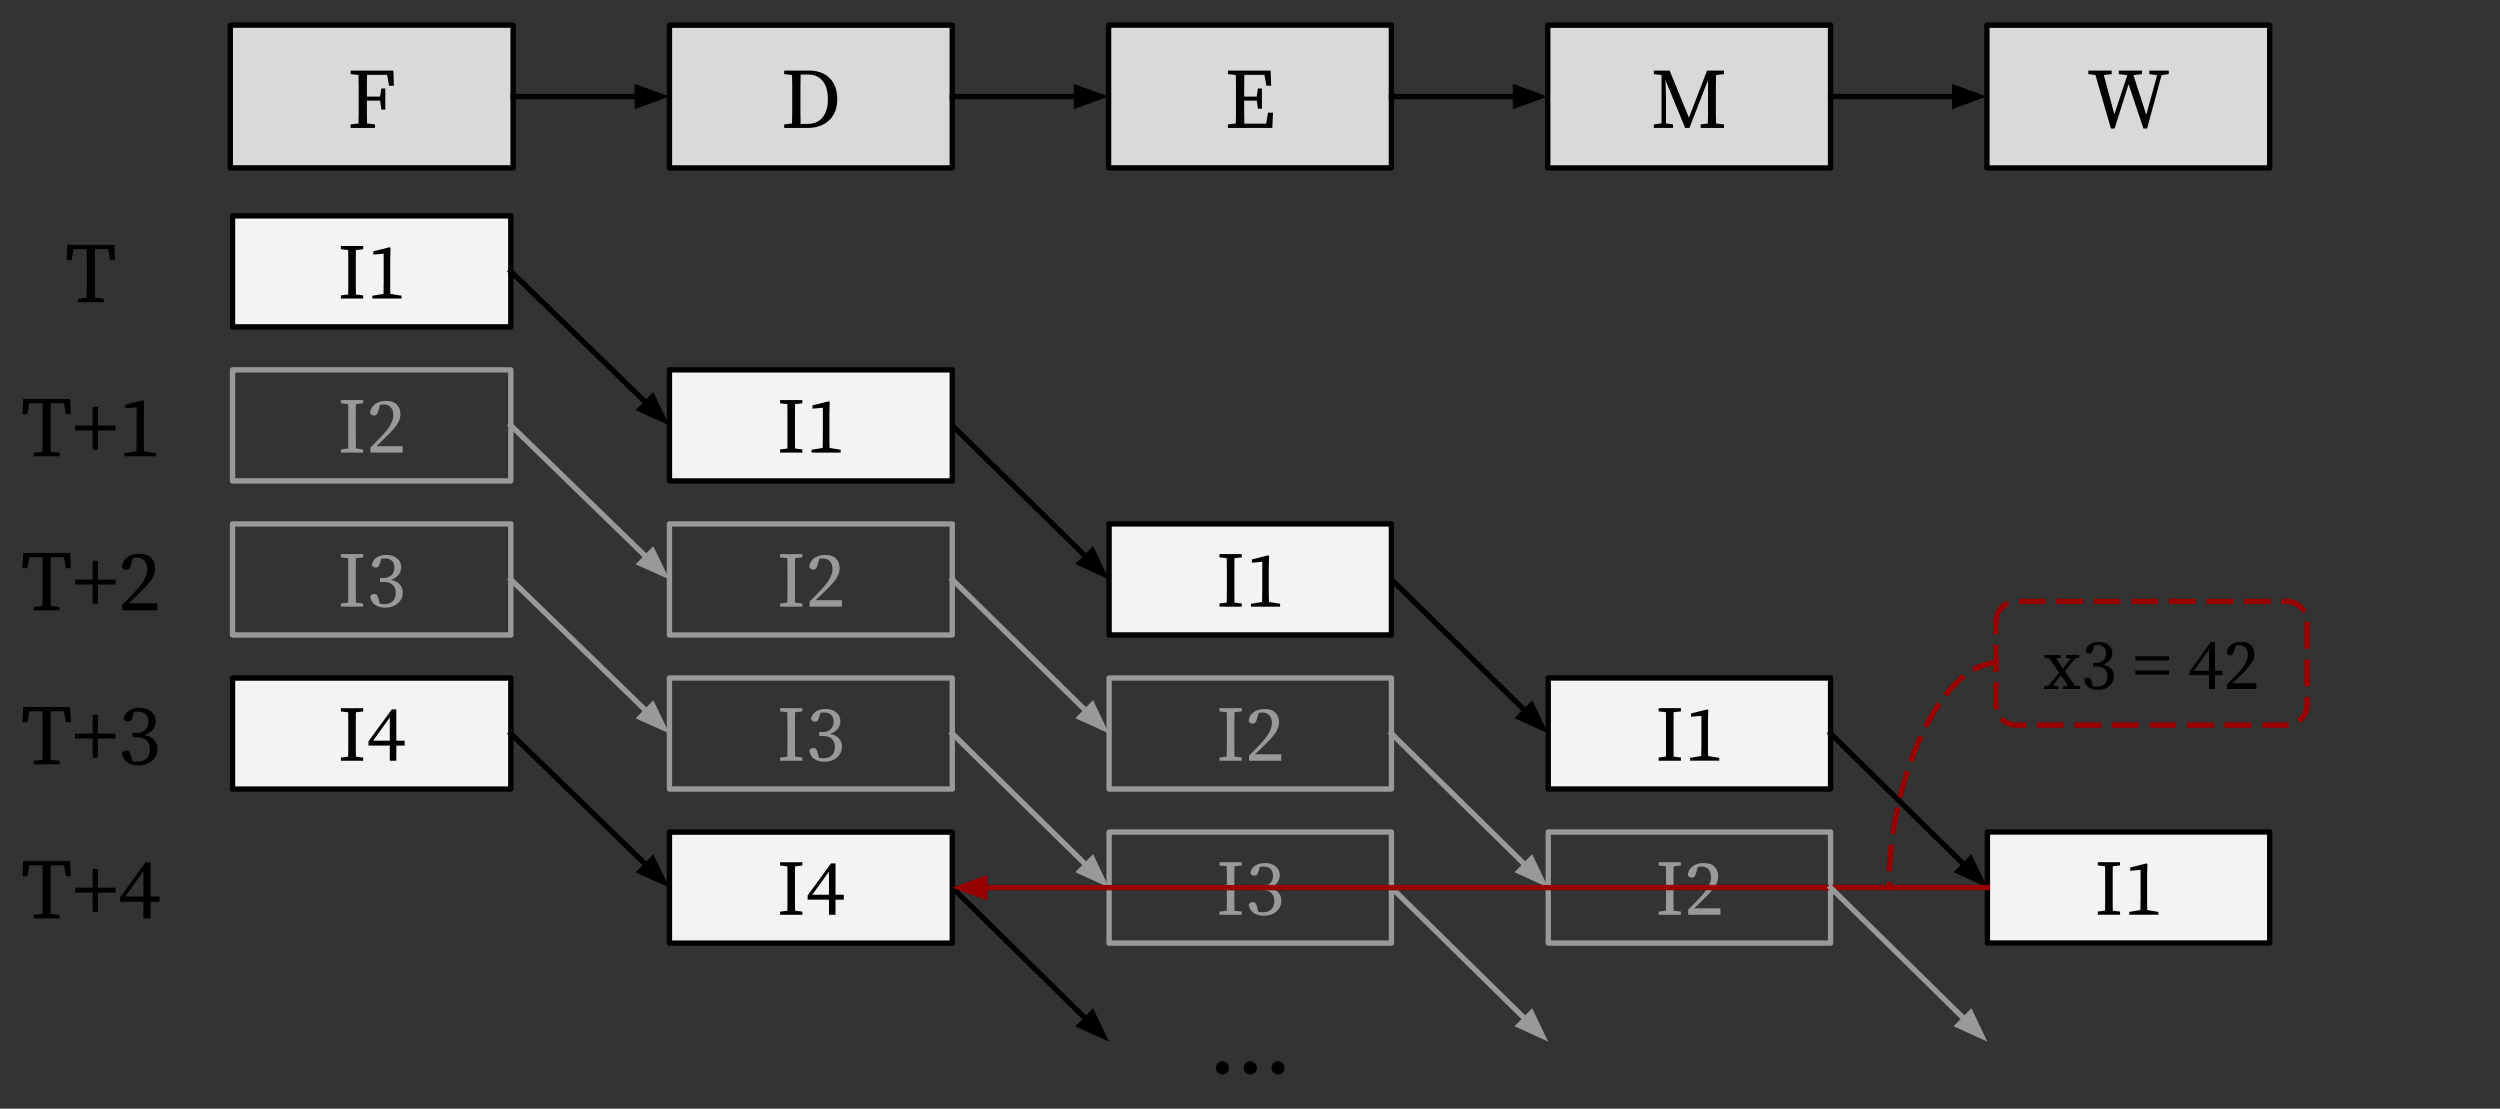 <?xml version="1.0" encoding="UTF-8" standalone="no"?>
<svg
   xmlns:dc="http://purl.org/dc/elements/1.1/"
   xmlns:cc="http://creativecommons.org/ns#"
   xmlns:rdf="http://www.w3.org/1999/02/22-rdf-syntax-ns#"
   xmlns:svg="http://www.w3.org/2000/svg"
   xmlns="http://www.w3.org/2000/svg"
   style="fill:none;stroke:none;stroke-linecap:square;stroke-miterlimit:10"
   height="206.921"
   width="466.606"
   id="svg621"
   stroke-miterlimit="10"
   viewBox="0 0 466.606 206.921"
   version="1.1">
  <rect x="0" y="0" width="466.606" height="206.921" fill="#333333" stroke="none"/>
  <defs
     id="defs625" />
  <clipPath
     id="g2fd53e73fb8_0_45.0">
    <path
       style="clip-rule:nonzero"
       id="path2"
       d="M 0,0 H 960 V 540 H 0 Z" />
  </clipPath>
  <g
     transform="translate(-490.928,-18.277)"
     id="g619"
     clip-path="url(#g2fd53e73fb8_0_45.0)">
    <path
       style="fill:#000000;fill-opacity:0;fill-rule:evenodd"
       id="path7"
       d="m 491.428,18.777 h 465.606 V 224.698 h -465.606 z" />
    <path
       style="fill:#d9d9d9;fill-rule:evenodd"
       id="path159"
       d="m 533.909,22.97 h 52.787 V 49.616 H 533.909 Z" />
    <path
       style="fill-rule:evenodd;stroke:#000000;stroke-width:1;stroke-linecap:butt;stroke-linejoin:round"
       id="path161"
       d="m 533.909,22.97 h 52.787 V 49.616 H 533.909 Z" />
    <path
       style="fill:#000000;fill-rule:nonzero"
       id="path163"
       d="m 556.374,32.106 v -0.656 h 7.969 l 0.109,2.828 h -0.906 l -0.359,-2.031 h -3.75 q -0.016,1.031 -0.031,2.062 0,1.016 0,2 h 2.469 l 0.234,-1.516 h 0.734 v 3.938 h -0.734 l -0.234,-1.672 h -2.469 q 0,1.188 0,2.234 0.016,1.031 0.031,2.031 l 1.484,0.172 v 0.656 h -4.547 v -0.656 l 1.469,-0.172 q 0.031,-1.016 0.031,-2.047 0,-1.047 0,-2.078 v -0.797 q 0,-1.031 0,-2.062 0,-1.031 -0.031,-2.062 z" />
    <path
       style="fill:#d9d9d9;fill-rule:evenodd"
       id="path165"
       d="m 615.874,22.972 h 52.787 v 26.646 H 615.874 Z" />
    <path
       style="fill-rule:evenodd;stroke:#000000;stroke-width:1;stroke-linecap:butt;stroke-linejoin:round"
       id="path167"
       d="m 615.874,22.972 h 52.787 v 26.646 H 615.874 Z" />
    <path
       style="fill:#000000;fill-rule:nonzero"
       id="path169"
       d="m 640.322,36.998 q 0,1.172 0,2.266 0.016,1.078 0.031,2.141 h 1.266 q 1.844,0 2.828,-1.203 1,-1.219 1,-3.391 0,-2.25 -0.984,-3.438 -0.969,-1.188 -2.703,-1.188 h -1.406 q -0.016,1.031 -0.031,2.094 0,1.062 0,2.125 z m -3.031,-4.891 v -0.656 h 4.719 q 1.531,0 2.703,0.625 1.172,0.609 1.828,1.797 0.656,1.188 0.656,2.938 0,1.734 -0.719,2.922 -0.719,1.188 -1.969,1.812 -1.234,0.609 -2.797,0.609 h -4.422 V 41.498 l 1.469,-0.172 q 0.031,-1.031 0.031,-2.094 0,-1.062 0,-2.234 v -0.594 q 0,-1.031 0,-2.062 0,-1.031 -0.031,-2.062 z" />
    <path
       style="fill:#000000;fill-opacity:0;fill-rule:evenodd"
       id="path171"
       d="m 481.473,58.562 h 52.819 v 20.724 h -52.819 z" />
    <path
       style="fill:#000000;fill-rule:nonzero"
       id="path173"
       d="m 503.363,66.825 0.141,-2.844 h 8.766 l 0.125,2.844 h -0.922 l -0.359,-2.047 h -2.453 q -0.016,1.031 -0.031,2.078 0,1.031 0,2.078 v 0.797 q 0,1.016 0,2.047 0.016,1.031 0.031,2.078 l 1.641,0.172 v 0.656 h -4.828 v -0.656 l 1.625,-0.172 q 0.031,-1.031 0.031,-2.062 0,-1.031 0,-2.062 v -0.797 q 0,-1.031 0,-2.062 0,-1.047 -0.031,-2.094 h -2.453 l -0.344,2.047 z" />
    <path
       style="fill:#f3f3f3;fill-rule:evenodd"
       id="path175"
       d="m 534.329,58.558 h 51.937 V 79.282 H 534.329 Z" />
    <path
       style="fill-rule:evenodd;stroke:#000000;stroke-width:1;stroke-linecap:butt;stroke-linejoin:round"
       id="path177"
       d="m 534.329,58.558 h 51.937 V 79.282 H 534.329 Z" />
    <path
       style="fill:#000000;fill-rule:nonzero"
       id="path179"
       d="m 554.555,64.797 v -0.609 h 4.156 v 0.609 l -1.359,0.156 q -0.016,0.922 -0.016,1.875 0,0.953 0,1.906 v 0.719 q 0,0.938 0,1.891 0,0.938 0.016,1.891 l 1.359,0.172 v 0.594 H 554.555 v -0.594 l 1.359,-0.172 q 0.016,-0.922 0.016,-1.875 0,-0.953 0,-1.906 v -0.719 q 0,-0.953 0,-1.891 0,-0.953 -0.016,-1.891 z m 6.047,0.391 3.016,-0.766 0.203,0.141 -0.062,2.094 v 4.25 q 0,0.547 0,1.109 0.016,0.547 0.031,1.109 l 2.078,0.344 v 0.531 H 560.43 v -0.531 l 2.078,-0.344 q 0.016,-0.562 0.016,-1.109 0.016,-0.562 0.016,-1.109 v -5.281 l -1.938,0.172 z" />
    <path
       style="fill:#000000;fill-opacity:0;fill-rule:evenodd"
       id="path181"
       d="m 668.661,97.675 29.26,28.756" />
    <path
       style="fill-rule:evenodd;stroke:#000000;stroke-width:1;stroke-linecap:butt;stroke-linejoin:round"
       id="path183"
       d="m 668.661,97.675 24.98,24.55" />
    <path
       style="fill:#000000;fill-rule:evenodd;stroke:#000000;stroke-width:1;stroke-linecap:butt"
       id="path185"
       d="m 692.484,123.403 4.394,2.003 -2.079,-4.359 z" />
    <path
       style="fill:#000000;fill-opacity:0;fill-rule:evenodd"
       id="path187"
       d="m 586.266,68.92 29.606,28.756" />
    <path
       style="fill-rule:evenodd;stroke:#000000;stroke-width:1;stroke-linecap:butt;stroke-linejoin:round"
       id="path189"
       d="m 586.266,68.92 25.302,24.576" />
    <path
       style="fill:#000000;fill-rule:evenodd;stroke:#000000;stroke-width:1;stroke-linecap:butt"
       id="path191"
       d="m 610.417,94.68 4.406,1.977 -2.105,-4.347 z" />
    <path
       style="fill:#000000;fill-opacity:0;fill-rule:evenodd"
       id="path193"
       d="m 750.625,126.425 29.26,28.756" />
    <path
       style="fill-rule:evenodd;stroke:#000000;stroke-width:1;stroke-linecap:butt;stroke-linejoin:round"
       id="path195"
       d="m 750.625,126.425 24.98,24.55" />
    <path
       style="fill:#000000;fill-rule:evenodd;stroke:#000000;stroke-width:1;stroke-linecap:butt"
       id="path197"
       d="m 774.447,152.154 4.394,2.003 -2.079,-4.359 z" />
    <path
       style="fill:#000000;fill-opacity:0;fill-rule:evenodd"
       id="path199"
       d="m 697.869,188.734 h 52.819 v 38.268 H 697.869 Z" />
    <path
       style="fill:#000000;fill-rule:nonzero"
       id="path201"
       d="m 719.075,218.827 q -0.516,0 -0.875,-0.359 -0.344,-0.359 -0.344,-0.859 0,-0.531 0.344,-0.891 0.359,-0.359 0.875,-0.359 0.531,0 0.875,0.359 0.359,0.359 0.359,0.891 0,0.5 -0.359,0.859 -0.344,0.359 -0.875,0.359 z m 5.203,0 q -0.516,0 -0.875,-0.359 -0.344,-0.359 -0.344,-0.859 0,-0.531 0.344,-0.891 0.359,-0.359 0.875,-0.359 0.531,0 0.875,0.359 0.359,0.359 0.359,0.891 0,0.5 -0.359,0.859 -0.344,0.359 -0.875,0.359 z m 5.188,0 q -0.516,0 -0.875,-0.359 -0.344,-0.359 -0.344,-0.859 0,-0.531 0.344,-0.891 0.359,-0.359 0.875,-0.359 0.531,0 0.875,0.359 0.359,0.359 0.359,0.891 0,0.5 -0.359,0.859 -0.344,0.359 -0.875,0.359 z" />
    <path
       style="fill:#000000;fill-opacity:0;fill-rule:evenodd"
       id="path203"
       d="m 481.473,87.312 h 52.819 v 20.724 h -52.819 z" />
    <path
       style="fill:#000000;fill-rule:nonzero"
       id="path205"
       d="m 495.115,95.575 0.141,-2.844 h 8.766 l 0.125,2.844 h -0.922 L 502.865,93.528 h -2.453 q -0.016,1.031 -0.031,2.078 0,1.031 0,2.078 v 0.797 q 0,1.016 0,2.047 0.016,1.031 0.031,2.078 l 1.641,0.172 v 0.656 h -4.828 v -0.656 l 1.625,-0.172 q 0.031,-1.031 0.031,-2.062 0,-1.031 0,-2.062 V 97.685 q 0,-1.031 0,-2.062 0,-1.047 -0.031,-2.094 h -2.453 l -0.344,2.047 z m 13.117,6.625 v -3.578 h -3.297 v -0.922 h 3.297 v -3.5 h 0.969 v 3.5 h 3.297 v 0.922 h -3.297 v 3.578 z m 6.09,-8.375 3.297,-0.859 0.219,0.172 -0.062,2.281 v 4.641 q 0,0.594 0,1.203 0.016,0.609 0.031,1.219 l 2.281,0.375 v 0.578 h -5.938 v -0.578 l 2.25,-0.375 q 0.016,-0.609 0.016,-1.219 0.016,-0.609 0.016,-1.203 v -5.766 l -2.109,0.188 z" />
    <path
       style="fill:#f3f3f3;fill-rule:evenodd"
       id="path207"
       d="m 615.874,87.312 h 52.787 V 108.037 H 615.874 Z" />
    <path
       style="fill-rule:evenodd;stroke:#000000;stroke-width:1;stroke-linecap:butt;stroke-linejoin:round"
       id="path209"
       d="m 615.874,87.312 h 52.787 V 108.037 H 615.874 Z" />
    <path
       style="fill:#000000;fill-rule:nonzero"
       id="path211"
       d="M 636.525,93.552 V 92.942 h 4.156 v 0.609 l -1.359,0.156 q -0.016,0.922 -0.016,1.875 0,0.953 0,1.906 v 0.719 q 0,0.938 0,1.891 0,0.938 0.016,1.891 l 1.359,0.172 v 0.594 h -4.156 v -0.594 l 1.359,-0.172 q 0.016,-0.922 0.016,-1.875 0,-0.953 0,-1.906 v -0.719 q 0,-0.953 0,-1.891 0,-0.953 -0.016,-1.891 z m 6.047,0.391 3.016,-0.766 0.203,0.141 -0.062,2.094 v 4.25 q 0,0.547 0,1.109 0.016,0.547 0.031,1.109 l 2.078,0.344 v 0.531 h -5.438 v -0.531 l 2.078,-0.344 q 0.016,-0.562 0.016,-1.109 0.016,-0.562 0.016,-1.109 V 94.38 l -1.938,0.172 z" />
    <path
       style="fill:#d9d9d9;fill-rule:evenodd"
       id="path213"
       d="m 697.837,22.97 h 52.787 V 49.616 H 697.837 Z" />
    <path
       style="fill-rule:evenodd;stroke:#000000;stroke-width:1;stroke-linecap:butt;stroke-linejoin:round"
       id="path215"
       d="m 697.837,22.97 h 52.787 V 49.616 H 697.837 Z" />
    <path
       style="fill:#000000;fill-rule:nonzero"
       id="path217"
       d="m 720.11,32.106 v -0.656 h 7.969 l 0.109,2.828 h -0.906 l -0.359,-2.031 h -3.75 q -0.016,1.031 -0.031,2.062 0,1.016 0,2 h 2.344 l 0.219,-1.516 h 0.75 v 3.781 h -0.75 l -0.203,-1.516 h -2.359 q 0,1.203 0,2.25 0.016,1.047 0.031,2.047 h 4.078 l 0.344,-2.047 h 0.922 l -0.125,2.844 h -8.281 v -0.656 l 1.469,-0.172 q 0.031,-1.016 0.031,-2.047 0,-1.047 0,-2.078 v -0.797 q 0,-1.031 0,-2.062 0,-1.031 -0.031,-2.062 z" />
    <path
       style="fill:#d9d9d9;fill-rule:evenodd"
       id="path219"
       d="m 779.801,22.972 h 52.787 v 26.646 h -52.787 z" />
    <path
       style="fill-rule:evenodd;stroke:#000000;stroke-width:1;stroke-linecap:butt;stroke-linejoin:round"
       id="path221"
       d="m 779.801,22.972 h 52.787 v 26.646 h -52.787 z" />
    <path
       style="fill:#000000;fill-rule:nonzero"
       id="path223"
       d="M 799.604,42.155 V 41.498 l 1.438,-0.203 V 32.28 l -1.438,-0.172 v -0.656 h 2.953 l 3.594,8.797 3.391,-8.797 h 3.156 v 0.656 l -1.484,0.172 q -0.016,1.016 -0.031,2.062 0,1.031 0,2.062 v 0.797 q 0,1.016 0,2.047 0.016,1.031 0.031,2.078 l 1.484,0.172 v 0.656 h -4.359 V 41.498 l 1.344,-0.172 q 0.031,-1.016 0.031,-2.047 0,-1.047 0,-2.062 v -3.984 l -3.469,8.922 h -0.797 l -3.672,-8.922 0.094,3.016 v 5.047 l 1.312,0.203 v 0.656 z" />
    <path
       style="fill:#d9d9d9;fill-rule:evenodd"
       id="path225"
       d="m 861.765,22.972 h 52.787 v 26.646 h -52.787 z" />
    <path
       style="fill-rule:evenodd;stroke:#000000;stroke-width:1;stroke-linecap:butt;stroke-linejoin:round"
       id="path227"
       d="m 861.765,22.972 h 52.787 v 26.646 h -52.787 z" />
    <path
       style="fill:#000000;fill-rule:nonzero"
       id="path229"
       d="m 892.072,32.108 v -0.656 h 3.641 v 0.656 l -1.344,0.188 -2.703,9.969 h -0.688 l -2.766,-8.281 -2.609,8.281 h -0.688 l -2.891,-10 -1.328,-0.156 v -0.656 h 4.359 v 0.656 l -1.469,0.172 1.969,7.344 2.422,-7.328 -1.594,-0.188 v -0.656 h 4.344 v 0.656 l -1.609,0.188 2.391,7.406 2.031,-7.391 z" />
    <path
       style="fill:#f3f3f3;fill-rule:evenodd"
       id="path231"
       d="m 697.932,116.063 h 52.693 v 20.724 H 697.932 Z" />
    <path
       style="fill-rule:evenodd;stroke:#000000;stroke-width:1;stroke-linecap:butt;stroke-linejoin:round"
       id="path233"
       d="m 697.932,116.063 h 52.693 v 20.724 H 697.932 Z" />
    <path
       style="fill:#000000;fill-rule:nonzero"
       id="path235"
       d="m 718.536,122.302 v -0.609 h 4.156 v 0.609 l -1.359,0.156 q -0.016,0.922 -0.016,1.875 0,0.953 0,1.906 v 0.719 q 0,0.938 0,1.891 0,0.938 0.016,1.891 l 1.359,0.172 v 0.594 h -4.156 v -0.594 l 1.359,-0.172 q 0.016,-0.922 0.016,-1.875 0,-0.953 0,-1.906 v -0.719 q 0,-0.953 0,-1.891 0,-0.953 -0.016,-1.891 z m 6.047,0.391 3.016,-0.766 0.203,0.141 -0.062,2.094 v 4.25 q 0,0.547 0,1.109 0.016,0.547 0.031,1.109 l 2.078,0.344 v 0.531 h -5.438 v -0.531 l 2.078,-0.344 q 0.016,-0.562 0.016,-1.109 0.016,-0.562 0.016,-1.109 v -5.281 l -1.938,0.172 z" />
    <path
       style="fill:#000000;fill-opacity:0;fill-rule:evenodd"
       id="path237"
       d="m 481.473,116.063 h 52.819 v 20.724 h -52.819 z" />
    <path
       style="fill:#000000;fill-rule:nonzero"
       id="path239"
       d="m 495.115,124.326 0.141,-2.844 h 8.766 l 0.125,2.844 h -0.922 l -0.359,-2.047 h -2.453 q -0.016,1.031 -0.031,2.078 0,1.031 0,2.078 v 0.797 q 0,1.016 0,2.047 0.016,1.031 0.031,2.078 l 1.641,0.172 v 0.656 h -4.828 v -0.656 l 1.625,-0.172 q 0.031,-1.031 0.031,-2.062 0,-1.031 0,-2.062 v -0.797 q 0,-1.031 0,-2.062 0,-1.047 -0.031,-2.094 h -2.453 l -0.344,2.047 z m 13.117,6.625 v -3.578 h -3.297 v -0.922 h 3.297 v -3.5 h 0.969 v 3.5 h 3.297 v 0.922 h -3.297 v 3.578 z m 5.512,1.234 v -1.047 q 0.641,-0.609 1.234,-1.219 0.609,-0.625 1.125,-1.172 1.203,-1.266 1.75,-2.281 0.562,-1.031 0.562,-1.969 0,-0.984 -0.516,-1.562 -0.516,-0.578 -1.406,-0.578 -0.156,0 -0.359,0.016 -0.188,0.016 -0.422,0.062 l -0.297,1.109 q -0.156,0.594 -0.375,0.844 -0.219,0.25 -0.562,0.25 -0.516,0 -0.812,-0.516 0.094,-0.844 0.562,-1.391 0.469,-0.562 1.172,-0.828 0.703,-0.266 1.5,-0.266 1.547,0 2.25,0.766 0.719,0.75 0.719,1.953 0,0.703 -0.281,1.375 -0.281,0.656 -0.969,1.484 -0.688,0.828 -1.922,2.016 -0.328,0.312 -0.781,0.75 -0.453,0.422 -0.953,0.891 h 5.359 v 1.312 z" />
    <path
       style="fill:#000000;fill-opacity:0;fill-rule:evenodd"
       id="path241"
       d="m 586.697,36.293 h 29.165" />
    <path
       style="fill-rule:evenodd;stroke:#000000;stroke-width:1;stroke-linecap:butt;stroke-linejoin:round"
       id="path243"
       d="M 586.697,36.293 H 609.862" />
    <path
       style="fill:#000000;fill-rule:evenodd;stroke:#000000;stroke-width:1;stroke-linecap:butt"
       id="path245"
       d="m 609.862,37.945 4.538,-1.652 -4.538,-1.652 z" />
    <path
       style="fill:#000000;fill-opacity:0;fill-rule:evenodd"
       id="path247"
       d="m 668.661,36.295 h 29.165" />
    <path
       style="fill-rule:evenodd;stroke:#000000;stroke-width:1;stroke-linecap:butt;stroke-linejoin:round"
       id="path249"
       d="m 668.661,36.295 h 23.165" />
    <path
       style="fill:#000000;fill-rule:evenodd;stroke:#000000;stroke-width:1;stroke-linecap:butt"
       id="path251"
       d="m 691.826,37.946 4.538,-1.652 -4.538,-1.652 z" />
    <path
       style="fill:#000000;fill-opacity:0;fill-rule:evenodd"
       id="path253"
       d="m 750.625,36.293 h 29.165" />
    <path
       style="fill-rule:evenodd;stroke:#000000;stroke-width:1;stroke-linecap:butt;stroke-linejoin:round"
       id="path255"
       d="M 750.625,36.293 H 773.79" />
    <path
       style="fill:#000000;fill-rule:evenodd;stroke:#000000;stroke-width:1;stroke-linecap:butt"
       id="path257"
       d="m 773.79,37.945 4.538,-1.652 -4.538,-1.652 z" />
    <path
       style="fill:#000000;fill-opacity:0;fill-rule:evenodd"
       id="path259"
       d="m 832.589,36.295 h 29.165" />
    <path
       style="fill-rule:evenodd;stroke:#000000;stroke-width:1;stroke-linecap:butt;stroke-linejoin:round"
       id="path261"
       d="m 832.589,36.295 h 23.165" />
    <path
       style="fill:#000000;fill-rule:evenodd;stroke:#000000;stroke-width:1;stroke-linecap:butt"
       id="path263"
       d="m 855.754,37.946 4.538,-1.652 -4.538,-1.652 z" />
    <path
       style="fill:#f3f3f3;fill-rule:evenodd"
       id="path265"
       d="m 779.896,144.814 h 52.693 V 165.538 H 779.896 Z" />
    <path
       style="fill-rule:evenodd;stroke:#000000;stroke-width:1;stroke-linecap:butt;stroke-linejoin:round"
       id="path267"
       d="m 779.896,144.814 h 52.693 V 165.538 H 779.896 Z" />
    <path
       style="fill:#000000;fill-rule:nonzero"
       id="path269"
       d="m 800.5,151.053 v -0.609 h 4.156 v 0.609 l -1.359,0.156 q -0.016,0.922 -0.016,1.875 0,0.953 0,1.906 v 0.719 q 0,0.938 0,1.891 0,0.938 0.016,1.891 l 1.359,0.172 v 0.594 h -4.156 v -0.594 l 1.359,-0.172 q 0.016,-0.922 0.016,-1.875 0,-0.953 0,-1.906 v -0.719 q 0,-0.953 0,-1.891 0,-0.953 -0.016,-1.891 z m 6.047,0.391 3.016,-0.766 0.203,0.141 -0.062,2.094 v 4.25 q 0,0.547 0,1.109 0.016,0.547 0.031,1.109 l 2.078,0.344 v 0.531 h -5.438 v -0.531 l 2.078,-0.344 q 0.016,-0.562 0.016,-1.109 0.016,-0.562 0.016,-1.109 v -5.281 l -1.938,0.172 z" />
    <path
       style="fill:#000000;fill-opacity:0;fill-rule:evenodd"
       id="path271"
       d="m 481.473,144.814 h 52.819 v 20.724 h -52.819 z" />
    <path
       style="fill:#000000;fill-rule:nonzero"
       id="path273"
       d="m 495.115,153.076 0.141,-2.844 h 8.766 l 0.125,2.844 h -0.922 l -0.359,-2.047 h -2.453 q -0.016,1.031 -0.031,2.078 0,1.031 0,2.078 v 0.797 q 0,1.016 0,2.047 0.016,1.031 0.031,2.078 l 1.641,0.172 v 0.656 h -4.828 v -0.656 l 1.625,-0.172 q 0.031,-1.031 0.031,-2.062 0,-1.031 0,-2.062 v -0.797 q 0,-1.031 0,-2.062 0,-1.047 -0.031,-2.094 h -2.453 l -0.344,2.047 z m 13.117,6.625 v -3.578 h -3.297 v -0.922 h 3.297 v -3.5 h 0.969 v 3.5 h 3.297 v 0.922 h -3.297 v 3.578 z m 7.449,-4.609 h 0.641 q 1.078,0 1.672,-0.547 0.609,-0.562 0.609,-1.594 0,-0.875 -0.5,-1.359 -0.5,-0.484 -1.453,-0.484 -0.156,0 -0.328,0.016 -0.172,0.016 -0.406,0.047 l -0.203,0.812 q -0.125,0.484 -0.328,0.734 -0.188,0.25 -0.594,0.25 -0.266,0 -0.469,-0.125 -0.203,-0.125 -0.312,-0.438 0.219,-1 1.016,-1.5 0.797,-0.516 1.906,-0.516 1.406,0 2.234,0.703 0.828,0.688 0.828,1.812 0,0.859 -0.547,1.547 -0.547,0.672 -1.547,1.031 1.234,0.234 1.828,0.922 0.594,0.688 0.594,1.688 0,0.859 -0.453,1.547 -0.438,0.688 -1.25,1.094 -0.797,0.406 -1.891,0.406 -1.156,0 -2,-0.531 -0.844,-0.531 -1.062,-1.734 0.266,-0.531 0.812,-0.531 0.422,0 0.594,0.281 0.188,0.266 0.359,0.875 l 0.203,0.828 q 0.266,0.062 0.484,0.078 0.234,0.016 0.406,0.016 1.188,0 1.781,-0.609 0.594,-0.625 0.594,-1.688 0,-1.047 -0.609,-1.641 -0.609,-0.594 -1.844,-0.594 h -0.766 z" />
    <path
       style="fill:#000000;fill-opacity:0;fill-rule:evenodd"
       id="path275"
       d="m 481.473,173.564 h 52.819 v 20.724 h -52.819 z" />
    <path
       style="fill:#000000;fill-rule:nonzero"
       id="path277"
       d="m 495.115,181.827 0.141,-2.844 h 8.766 l 0.125,2.844 h -0.922 l -0.359,-2.047 h -2.453 q -0.016,1.031 -0.031,2.078 0,1.031 0,2.078 v 0.797 q 0,1.016 0,2.047 0.016,1.031 0.031,2.078 l 1.641,0.172 v 0.656 h -4.828 v -0.656 l 1.625,-0.172 q 0.031,-1.031 0.031,-2.062 0,-1.031 0,-2.062 v -0.797 q 0,-1.031 0,-2.062 0,-1.047 -0.031,-2.094 h -2.453 l -0.344,2.047 z m 13.117,6.625 V 184.874 h -3.297 v -0.922 h 3.297 v -3.5 h 0.969 v 3.5 h 3.297 v 0.922 h -3.297 v 3.578 z m 12.48,-1.859 h -1.688 v 3.094 h -1.328 v -3.094 h -4.344 V 185.749 l 4.75,-6.547 h 0.922 v 6.391 h 1.688 z m -6.406,-1 h 3.391 V 180.874 Z" />
    <path
       style="fill:#f3f3f3;fill-rule:evenodd"
       id="path279"
       d="m 861.86,173.564 h 52.693 v 20.724 h -52.693 z" />
    <path
       style="fill-rule:evenodd;stroke:#000000;stroke-width:1;stroke-linecap:butt;stroke-linejoin:round"
       id="path281"
       d="m 861.86,173.564 h 52.693 v 20.724 h -52.693 z" />
    <path
       style="fill:#000000;fill-rule:nonzero"
       id="path283"
       d="m 882.464,179.803 v -0.609 h 4.156 v 0.609 l -1.359,0.156 q -0.016,0.922 -0.016,1.875 0,0.953 0,1.906 v 0.719 q 0,0.938 0,1.891 0,0.938 0.016,1.891 l 1.359,0.172 v 0.594 h -4.156 v -0.594 l 1.359,-0.172 q 0.016,-0.922 0.016,-1.875 0,-0.953 0,-1.906 v -0.719 q 0,-0.953 0,-1.891 0,-0.953 -0.016,-1.891 z m 6.047,0.391 3.016,-0.766 0.203,0.141 -0.062,2.094 v 4.25 q 0,0.547 0,1.109 0.016,0.547 0.031,1.109 l 2.078,0.344 v 0.531 h -5.438 v -0.531 l 2.078,-0.344 q 0.016,-0.562 0.016,-1.109 0.016,-0.562 0.016,-1.109 v -5.281 l -1.938,0.172 z" />
    <path
       style="fill:#000000;fill-opacity:0;fill-rule:evenodd"
       id="path285"
       d="m 832.589,155.176 29.26,28.756" />
    <path
       style="fill-rule:evenodd;stroke:#000000;stroke-width:1;stroke-linecap:butt;stroke-linejoin:round"
       id="path287"
       d="m 832.589,155.176 24.98,24.55" />
    <path
       style="fill:#000000;fill-rule:evenodd;stroke:#000000;stroke-width:1;stroke-linecap:butt"
       id="path289"
       d="m 856.412,180.904 4.394,2.003 -2.079,-4.359 z" />
    <path
       style="fill:#000000;fill-opacity:0;fill-rule:evenodd"
       id="path291"
       d="m 534.329,87.314 h 51.937 v 20.724 H 534.329 Z" />
    <path
       style="fill-rule:evenodd;stroke:#999999;stroke-width:1;stroke-linecap:butt;stroke-linejoin:round"
       id="path293"
       d="m 534.329,87.314 h 51.937 v 20.724 H 534.329 Z" />
    <path
       style="fill:#999999;fill-rule:nonzero"
       id="path295"
       d="m 554.555,93.553 v -0.609 h 4.156 v 0.609 l -1.359,0.156 q -0.016,0.922 -0.016,1.875 0,0.953 0,1.906 v 0.719 q 0,0.938 0,1.891 0,0.938 0.016,1.891 l 1.359,0.172 v 0.594 H 554.555 v -0.594 l 1.359,-0.172 q 0.016,-0.922 0.016,-1.875 0,-0.953 0,-1.906 v -0.719 q 0,-0.953 0,-1.891 0,-0.953 -0.016,-1.891 z m 5.516,9.203 v -0.953 q 0.578,-0.578 1.125,-1.141 0.547,-0.562 1.016,-1.062 1.109,-1.156 1.609,-2.094 0.516,-0.938 0.516,-1.781 0,-0.906 -0.484,-1.438 -0.469,-0.531 -1.266,-0.531 -0.156,0 -0.344,0.016 -0.172,0.016 -0.375,0.062 l -0.281,1 q -0.141,0.547 -0.344,0.781 -0.203,0.219 -0.5,0.219 -0.484,0 -0.75,-0.469 0.078,-0.766 0.5,-1.266 0.438,-0.516 1.078,-0.75 0.641,-0.25 1.375,-0.25 1.422,0 2.062,0.703 0.656,0.688 0.656,1.781 0,0.656 -0.266,1.266 -0.25,0.594 -0.891,1.359 -0.625,0.75 -1.75,1.828 -0.297,0.297 -0.719,0.703 -0.406,0.391 -0.859,0.812 h 4.906 v 1.203 z" />
    <path
       style="fill:#000000;fill-opacity:0;fill-rule:evenodd"
       id="path297"
       d="m 668.661,126.431 29.26,28.756" />
    <path
       style="fill-rule:evenodd;stroke:#999999;stroke-width:1;stroke-linecap:butt;stroke-linejoin:round"
       id="path299"
       d="m 668.661,126.431 24.98,24.55" />
    <path
       style="fill:#999999;fill-rule:evenodd;stroke:#999999;stroke-width:1;stroke-linecap:butt"
       id="path301"
       d="m 692.484,152.159 4.394,2.003 -2.079,-4.359 z" />
    <path
       style="fill:#000000;fill-opacity:0;fill-rule:evenodd"
       id="path303"
       d="m 586.266,97.676 29.606,28.756" />
    <path
       style="fill-rule:evenodd;stroke:#999999;stroke-width:1;stroke-linecap:butt;stroke-linejoin:round"
       id="path305"
       d="m 586.266,97.676 25.302,24.576" />
    <path
       style="fill:#999999;fill-rule:evenodd;stroke:#999999;stroke-width:1;stroke-linecap:butt"
       id="path307"
       d="m 610.417,123.436 4.406,1.977 -2.105,-4.347 z" />
    <path
       style="fill:#000000;fill-opacity:0;fill-rule:evenodd"
       id="path309"
       d="m 750.625,155.181 29.26,28.756" />
    <path
       style="fill-rule:evenodd;stroke:#999999;stroke-width:1;stroke-linecap:butt;stroke-linejoin:round"
       id="path311"
       d="m 750.625,155.181 24.98,24.55" />
    <path
       style="fill:#999999;fill-rule:evenodd;stroke:#999999;stroke-width:1;stroke-linecap:butt"
       id="path313"
       d="m 774.447,180.909 4.394,2.003 -2.079,-4.359 z" />
    <path
       style="fill:#000000;fill-opacity:0;fill-rule:evenodd"
       id="path315"
       d="m 615.874,116.068 h 52.787 v 20.724 H 615.874 Z" />
    <path
       style="fill-rule:evenodd;stroke:#999999;stroke-width:1;stroke-linecap:butt;stroke-linejoin:round"
       id="path317"
       d="m 615.874,116.068 h 52.787 v 20.724 H 615.874 Z" />
    <path
       style="fill:#999999;fill-rule:nonzero"
       id="path319"
       d="m 636.525,122.307 v -0.609 h 4.156 v 0.609 l -1.359,0.156 q -0.016,0.922 -0.016,1.875 0,0.953 0,1.906 v 0.719 q 0,0.938 0,1.891 0,0.938 0.016,1.891 l 1.359,0.172 v 0.594 h -4.156 v -0.594 l 1.359,-0.172 q 0.016,-0.922 0.016,-1.875 0,-0.953 0,-1.906 v -0.719 q 0,-0.953 0,-1.891 0,-0.953 -0.016,-1.891 z m 5.516,9.203 v -0.953 q 0.578,-0.578 1.125,-1.141 0.547,-0.562 1.016,-1.062 1.109,-1.156 1.609,-2.094 0.516,-0.938 0.516,-1.781 0,-0.906 -0.484,-1.438 -0.469,-0.531 -1.266,-0.531 -0.156,0 -0.344,0.016 -0.172,0.016 -0.375,0.062 l -0.281,1 q -0.141,0.547 -0.344,0.781 -0.203,0.219 -0.5,0.219 -0.484,0 -0.75,-0.469 0.078,-0.766 0.5,-1.266 0.438,-0.516 1.078,-0.75 0.641,-0.25 1.375,-0.25 1.422,0 2.062,0.703 0.656,0.688 0.656,1.781 0,0.656 -0.266,1.266 -0.25,0.594 -0.891,1.359 -0.625,0.75 -1.75,1.828 -0.297,0.297 -0.719,0.703 -0.406,0.391 -0.859,0.812 h 4.906 v 1.203 z" />
    <path
       style="fill:#000000;fill-opacity:0;fill-rule:evenodd"
       id="path321"
       d="m 697.932,144.819 h 52.693 v 20.724 H 697.932 Z" />
    <path
       style="fill-rule:evenodd;stroke:#999999;stroke-width:1;stroke-linecap:butt;stroke-linejoin:round"
       id="path323"
       d="m 697.932,144.819 h 52.693 v 20.724 H 697.932 Z" />
    <path
       style="fill:#999999;fill-rule:nonzero"
       id="path325"
       d="m 718.536,151.058 v -0.609 h 4.156 v 0.609 l -1.359,0.156 q -0.016,0.922 -0.016,1.875 0,0.953 0,1.906 v 0.719 q 0,0.938 0,1.891 0,0.938 0.016,1.891 l 1.359,0.172 v 0.594 h -4.156 v -0.594 l 1.359,-0.172 q 0.016,-0.922 0.016,-1.875 0,-0.953 0,-1.906 v -0.719 q 0,-0.953 0,-1.891 0,-0.953 -0.016,-1.891 z m 5.516,9.203 v -0.953 q 0.578,-0.578 1.125,-1.141 0.547,-0.562 1.016,-1.062 1.109,-1.156 1.609,-2.094 0.516,-0.938 0.516,-1.781 0,-0.906 -0.484,-1.438 -0.469,-0.531 -1.266,-0.531 -0.156,0 -0.344,0.016 -0.172,0.016 -0.375,0.062 l -0.281,1 q -0.141,0.547 -0.344,0.781 -0.203,0.219 -0.5,0.219 -0.484,0 -0.75,-0.469 0.078,-0.766 0.5,-1.266 0.438,-0.516 1.078,-0.75 0.641,-0.25 1.375,-0.25 1.422,0 2.062,0.703 0.656,0.688 0.656,1.781 0,0.656 -0.266,1.266 -0.25,0.594 -0.891,1.359 -0.625,0.75 -1.75,1.828 -0.297,0.297 -0.719,0.703 -0.406,0.391 -0.859,0.812 h 4.906 v 1.203 z" />
    <path
       style="fill:#000000;fill-opacity:0;fill-rule:evenodd"
       id="path327"
       d="m 779.896,173.57 h 52.693 v 20.724 H 779.896 Z" />
    <path
       style="fill-rule:evenodd;stroke:#999999;stroke-width:1;stroke-linecap:butt;stroke-linejoin:round"
       id="path329"
       d="m 779.896,173.57 h 52.693 v 20.724 H 779.896 Z" />
    <path
       style="fill:#999999;fill-rule:nonzero"
       id="path331"
       d="m 800.5,179.809 v -0.609 h 4.156 v 0.609 l -1.359,0.156 q -0.016,0.922 -0.016,1.875 0,0.953 0,1.906 v 0.719 q 0,0.938 0,1.891 0,0.938 0.016,1.891 l 1.359,0.172 v 0.594 h -4.156 v -0.594 l 1.359,-0.172 q 0.016,-0.922 0.016,-1.875 0,-0.953 0,-1.906 v -0.719 q 0,-0.953 0,-1.891 0,-0.953 -0.016,-1.891 z m 5.516,9.203 v -0.953 q 0.578,-0.578 1.125,-1.141 0.547,-0.562 1.016,-1.062 1.109,-1.156 1.609,-2.094 0.516,-0.938 0.516,-1.781 0,-0.906 -0.484,-1.438 -0.469,-0.531 -1.266,-0.531 -0.156,0 -0.344,0.016 -0.172,0.016 -0.375,0.062 l -0.281,1 q -0.141,0.547 -0.344,0.781 -0.203,0.219 -0.5,0.219 -0.484,0 -0.75,-0.469 0.078,-0.766 0.5,-1.266 0.438,-0.516 1.078,-0.75 0.641,-0.25 1.375,-0.25 1.422,0 2.062,0.703 0.656,0.688 0.656,1.781 0,0.656 -0.266,1.266 -0.25,0.594 -0.891,1.359 -0.625,0.75 -1.75,1.828 -0.297,0.297 -0.719,0.703 -0.406,0.391 -0.859,0.812 h 4.906 v 1.203 z" />
    <path
       style="fill:#000000;fill-opacity:0;fill-rule:evenodd"
       id="path333"
       d="m 534.329,116.064 h 51.937 v 20.724 H 534.329 Z" />
    <path
       style="fill-rule:evenodd;stroke:#999999;stroke-width:1;stroke-linecap:butt;stroke-linejoin:round"
       id="path335"
       d="m 534.329,116.064 h 51.937 v 20.724 H 534.329 Z" />
    <path
       style="fill:#999999;fill-rule:nonzero"
       id="path337"
       d="m 554.555,122.303 v -0.609 h 4.156 v 0.609 l -1.359,0.156 q -0.016,0.922 -0.016,1.875 0,0.953 0,1.906 v 0.719 q 0,0.938 0,1.891 0,0.938 0.016,1.891 l 1.359,0.172 v 0.594 H 554.555 v -0.594 l 1.359,-0.172 q 0.016,-0.922 0.016,-1.875 0,-0.953 0,-1.906 v -0.719 q 0,-0.953 0,-1.891 0,-0.953 -0.016,-1.891 z m 7.297,3.859 H 562.43 q 1,0 1.547,-0.516 0.562,-0.516 0.562,-1.453 0,-0.812 -0.469,-1.25 -0.453,-0.438 -1.328,-0.438 -0.141,0 -0.312,0.016 -0.156,0.016 -0.359,0.047 l -0.188,0.734 q -0.125,0.453 -0.297,0.688 -0.172,0.219 -0.562,0.219 -0.234,0 -0.422,-0.109 -0.188,-0.125 -0.281,-0.406 0.203,-0.922 0.922,-1.375 0.734,-0.469 1.75,-0.469 1.297,0 2.047,0.641 0.766,0.625 0.766,1.656 0,0.797 -0.516,1.422 -0.5,0.625 -1.406,0.938 1.141,0.219 1.672,0.859 0.547,0.625 0.547,1.531 0,0.797 -0.422,1.422 -0.406,0.625 -1.141,1 -0.719,0.375 -1.719,0.375 -1.078,0 -1.844,-0.484 -0.766,-0.5 -0.969,-1.594 0.25,-0.484 0.75,-0.484 0.375,0 0.547,0.25 0.172,0.25 0.312,0.812 l 0.188,0.75 q 0.25,0.062 0.453,0.078 0.203,0.016 0.375,0.016 1.078,0 1.609,-0.562 0.547,-0.562 0.547,-1.547 0,-0.953 -0.562,-1.484 -0.547,-0.547 -1.672,-0.547 h -0.703 z" />
    <path
       style="fill:#000000;fill-opacity:0;fill-rule:evenodd"
       id="path339"
       d="m 668.661,155.181 29.26,28.756" />
    <path
       style="fill-rule:evenodd;stroke:#999999;stroke-width:1;stroke-linecap:butt;stroke-linejoin:round"
       id="path341"
       d="m 668.661,155.181 24.98,24.55" />
    <path
       style="fill:#999999;fill-rule:evenodd;stroke:#999999;stroke-width:1;stroke-linecap:butt"
       id="path343"
       d="m 692.484,180.91 4.394,2.003 -2.079,-4.359 z" />
    <path
       style="fill:#000000;fill-opacity:0;fill-rule:evenodd"
       id="path345"
       d="m 586.266,126.426 29.606,28.756" />
    <path
       style="fill-rule:evenodd;stroke:#999999;stroke-width:1;stroke-linecap:butt;stroke-linejoin:round"
       id="path347"
       d="m 586.266,126.426 25.302,24.576" />
    <path
       style="fill:#999999;fill-rule:evenodd;stroke:#999999;stroke-width:1;stroke-linecap:butt"
       id="path349"
       d="m 610.417,152.187 4.406,1.977 -2.105,-4.347 z" />
    <path
       style="fill:#000000;fill-opacity:0;fill-rule:evenodd"
       id="path351"
       d="m 750.625,183.932 29.26,28.756" />
    <path
       style="fill-rule:evenodd;stroke:#999999;stroke-width:1;stroke-linecap:butt;stroke-linejoin:round"
       id="path353"
       d="m 750.625,183.932 24.98,24.55" />
    <path
       style="fill:#999999;fill-rule:evenodd;stroke:#999999;stroke-width:1;stroke-linecap:butt"
       id="path355"
       d="m 774.447,209.66 4.394,2.003 -2.079,-4.359 z" />
    <path
       style="fill:#000000;fill-opacity:0;fill-rule:evenodd"
       id="path357"
       d="m 615.874,144.819 h 52.787 v 20.724 H 615.874 Z" />
    <path
       style="fill-rule:evenodd;stroke:#999999;stroke-width:1;stroke-linecap:butt;stroke-linejoin:round"
       id="path359"
       d="m 615.874,144.819 h 52.787 v 20.724 H 615.874 Z" />
    <path
       style="fill:#999999;fill-rule:nonzero"
       id="path361"
       d="m 636.525,151.058 v -0.609 h 4.156 v 0.609 l -1.359,0.156 q -0.016,0.922 -0.016,1.875 0,0.953 0,1.906 v 0.719 q 0,0.938 0,1.891 0,0.938 0.016,1.891 l 1.359,0.172 v 0.594 h -4.156 v -0.594 l 1.359,-0.172 q 0.016,-0.922 0.016,-1.875 0,-0.953 0,-1.906 v -0.719 q 0,-0.953 0,-1.891 0,-0.953 -0.016,-1.891 z m 7.297,3.859 h 0.578 q 1,0 1.547,-0.516 0.562,-0.516 0.562,-1.453 0,-0.812 -0.469,-1.25 -0.453,-0.438 -1.328,-0.438 -0.141,0 -0.312,0.016 -0.156,0.016 -0.359,0.047 l -0.188,0.734 q -0.125,0.453 -0.297,0.688 -0.172,0.219 -0.562,0.219 -0.234,0 -0.422,-0.109 -0.188,-0.125 -0.281,-0.406 0.203,-0.922 0.922,-1.375 0.734,-0.469 1.75,-0.469 1.297,0 2.047,0.641 0.766,0.625 0.766,1.656 0,0.797 -0.516,1.422 -0.5,0.625 -1.406,0.938 1.141,0.219 1.672,0.859 0.547,0.625 0.547,1.531 0,0.797 -0.422,1.422 -0.406,0.625 -1.141,1 -0.719,0.375 -1.719,0.375 -1.078,0 -1.844,-0.484 -0.766,-0.5 -0.969,-1.594 0.25,-0.484 0.75,-0.484 0.375,0 0.547,0.25 0.172,0.25 0.312,0.812 l 0.188,0.75 q 0.25,0.062 0.453,0.078 0.203,0.016 0.375,0.016 1.078,0 1.609,-0.562 0.547,-0.562 0.547,-1.547 0,-0.953 -0.562,-1.484 -0.547,-0.547 -1.672,-0.547 h -0.703 z" />
    <path
       style="fill:#000000;fill-opacity:0;fill-rule:evenodd"
       id="path363"
       d="m 697.932,173.57 h 52.693 v 20.724 H 697.932 Z" />
    <path
       style="fill-rule:evenodd;stroke:#999999;stroke-width:1;stroke-linecap:butt;stroke-linejoin:round"
       id="path365"
       d="m 697.932,173.57 h 52.693 v 20.724 H 697.932 Z" />
    <path
       style="fill:#999999;fill-rule:nonzero"
       id="path367"
       d="m 718.536,179.809 v -0.609 h 4.156 v 0.609 l -1.359,0.156 q -0.016,0.922 -0.016,1.875 0,0.953 0,1.906 v 0.719 q 0,0.938 0,1.891 0,0.938 0.016,1.891 l 1.359,0.172 v 0.594 h -4.156 v -0.594 l 1.359,-0.172 q 0.016,-0.922 0.016,-1.875 0,-0.953 0,-1.906 v -0.719 q 0,-0.953 0,-1.891 0,-0.953 -0.016,-1.891 z m 7.297,3.859 h 0.578 q 1,0 1.547,-0.516 0.562,-0.516 0.562,-1.453 0,-0.812 -0.469,-1.25 -0.453,-0.438 -1.328,-0.438 -0.141,0 -0.312,0.016 -0.156,0.016 -0.359,0.047 l -0.188,0.734 q -0.125,0.453 -0.297,0.688 -0.172,0.219 -0.562,0.219 -0.234,0 -0.422,-0.109 -0.188,-0.125 -0.281,-0.406 0.203,-0.922 0.922,-1.375 0.734,-0.469 1.75,-0.469 1.297,0 2.047,0.641 0.766,0.625 0.766,1.656 0,0.797 -0.516,1.422 -0.5,0.625 -1.406,0.938 1.141,0.219 1.672,0.859 0.547,0.625 0.547,1.531 0,0.797 -0.422,1.422 -0.406,0.625 -1.141,1 -0.719,0.375 -1.719,0.375 -1.078,0 -1.844,-0.484 -0.766,-0.5 -0.969,-1.594 0.25,-0.484 0.75,-0.484 0.375,0 0.547,0.25 0.172,0.25 0.312,0.812 l 0.188,0.75 q 0.25,0.062 0.453,0.078 0.203,0.016 0.375,0.016 1.078,0 1.609,-0.562 0.547,-0.562 0.547,-1.547 0,-0.953 -0.562,-1.484 -0.547,-0.547 -1.672,-0.547 H 725.833 Z" />
    <path
       style="fill:#f3f3f3;fill-rule:evenodd"
       id="path369"
       d="m 534.329,144.825 h 51.937 v 20.724 H 534.329 Z" />
    <path
       style="fill-rule:evenodd;stroke:#000000;stroke-width:1;stroke-linecap:butt;stroke-linejoin:round"
       id="path371"
       d="m 534.329,144.825 h 51.937 v 20.724 H 534.329 Z" />
    <path
       style="fill:#000000;fill-rule:nonzero"
       id="path373"
       d="m 554.555,151.064 v -0.609 h 4.156 v 0.609 l -1.359,0.156 q -0.016,0.922 -0.016,1.875 0,0.953 0,1.906 v 0.719 q 0,0.938 0,1.891 0,0.938 0.016,1.891 l 1.359,0.172 v 0.594 H 554.555 v -0.594 l 1.359,-0.172 q 0.016,-0.922 0.016,-1.875 0,-0.953 0,-1.906 v -0.719 q 0,-0.953 0,-1.891 0,-0.953 -0.016,-1.891 z m 11.891,6.375 h -1.547 v 2.828 H 563.68 v -2.828 h -3.984 v -0.781 l 4.359,-5.984 h 0.844 v 5.844 h 1.547 z m -5.875,-0.922 H 563.68 v -4.328 z" />
    <path
       style="fill:#000000;fill-opacity:0;fill-rule:evenodd"
       id="path375"
       d="m 668.661,183.942 29.26,28.756" />
    <path
       style="fill-rule:evenodd;stroke:#000000;stroke-width:1;stroke-linecap:butt;stroke-linejoin:round"
       id="path377"
       d="m 668.661,183.942 24.98,24.55" />
    <path
       style="fill:#000000;fill-rule:evenodd;stroke:#000000;stroke-width:1;stroke-linecap:butt"
       id="path379"
       d="m 692.484,209.671 4.394,2.003 -2.079,-4.359 z" />
    <path
       style="fill:#000000;fill-opacity:0;fill-rule:evenodd"
       id="path381"
       d="m 586.266,155.188 29.606,28.756" />
    <path
       style="fill-rule:evenodd;stroke:#000000;stroke-width:1;stroke-linecap:butt;stroke-linejoin:round"
       id="path383"
       d="m 586.266,155.188 25.302,24.576" />
    <path
       style="fill:#000000;fill-rule:evenodd;stroke:#000000;stroke-width:1;stroke-linecap:butt"
       id="path385"
       d="m 610.417,180.948 4.406,1.977 -2.105,-4.347 z" />
    <path
       style="fill:#f3f3f3;fill-rule:evenodd"
       id="path387"
       d="m 615.874,173.58 h 52.787 v 20.724 H 615.874 Z" />
    <path
       style="fill-rule:evenodd;stroke:#000000;stroke-width:1;stroke-linecap:butt;stroke-linejoin:round"
       id="path389"
       d="m 615.874,173.58 h 52.787 v 20.724 H 615.874 Z" />
    <path
       style="fill:#000000;fill-rule:nonzero"
       id="path391"
       d="m 636.525,179.819 v -0.609 h 4.156 v 0.609 l -1.359,0.156 q -0.016,0.922 -0.016,1.875 0,0.953 0,1.906 v 0.719 q 0,0.938 0,1.891 0,0.938 0.016,1.891 l 1.359,0.172 v 0.594 h -4.156 v -0.594 l 1.359,-0.172 q 0.016,-0.922 0.016,-1.875 0,-0.953 0,-1.906 v -0.719 q 0,-0.953 0,-1.891 0,-0.953 -0.016,-1.891 z m 11.891,6.375 h -1.547 v 2.828 h -1.219 v -2.828 h -3.984 v -0.781 l 4.359,-5.984 h 0.844 v 5.844 h 1.547 z m -5.875,-0.922 h 3.109 v -4.328 z" />
    <path
       style="fill:#000000;fill-opacity:0;fill-rule:evenodd"
       id="path393"
       d="m 861.86,183.927 -193.197,0.032" />
    <path
       style="fill-rule:evenodd;stroke:#980000;stroke-width:1;stroke-linecap:butt;stroke-linejoin:round"
       id="path395"
       d="m 861.86,183.927 -187.197,0.03" />
    <path
       style="fill:#980000;fill-rule:evenodd;stroke:#980000;stroke-width:1;stroke-linecap:butt"
       id="path397"
       d="m 674.663,182.305 -4.538,1.652 4.538,1.651 z" />
    <path
       style="fill:#000000;fill-opacity:0;fill-rule:evenodd"
       id="path399"
       d="m 863.395,134.373 v 0 c 0,-2.125 1.723,-3.848 3.848,-3.848 h 50.414 c 1.021,0 1.999,0.405 2.721,1.127 0.722,0.722 1.127,1.7 1.127,2.721 v 15.391 c 0,2.125 -1.723,3.848 -3.848,3.848 h -50.414 v 0 c -2.125,0 -3.848,-1.723 -3.848,-3.848 z" />
    <path
       style="fill-rule:evenodd;stroke:#980000;stroke-width:1;stroke-linecap:butt;stroke-linejoin:round;stroke-dasharray:4, 3"
       id="path401"
       d="m 863.395,134.373 v 0 c 0,-2.125 1.723,-3.848 3.848,-3.848 h 50.414 c 1.021,0 1.999,0.405 2.721,1.127 0.722,0.722 1.127,1.7 1.127,2.721 v 15.391 c 0,2.125 -1.723,3.848 -3.848,3.848 h -50.414 v 0 c -2.125,0 -3.848,-1.723 -3.848,-3.848 z" />
    <path
       style="fill:#000000;fill-rule:nonzero"
       id="path403"
       d="m 876.524,141.056 v -0.516 h 2.484 v 0.516 l -0.781,0.141 -1.906,2.359 1.844,2.641 1.016,0.188 v 0.484 h -3.25 v -0.484 l 0.953,-0.172 -1.312,-1.906 -1.469,1.906 1,0.172 v 0.484 h -2.656 v -0.484 l 0.844,-0.156 1.953,-2.406 -1.797,-2.625 -0.906,-0.141 v -0.516 h 2.969 v 0.516 l -0.812,0.141 1.281,1.859 1.422,-1.828 z m 5.057,0.953 h 0.531 q 0.906,0 1.406,-0.469 0.5,-0.469 0.5,-1.328 0,-0.734 -0.422,-1.125 -0.406,-0.406 -1.203,-0.406 -0.125,0 -0.281,0.016 -0.141,0.016 -0.328,0.047 l -0.172,0.656 q -0.109,0.422 -0.266,0.625 -0.156,0.203 -0.516,0.203 -0.203,0 -0.375,-0.094 -0.172,-0.109 -0.266,-0.375 0.188,-0.828 0.844,-1.25 0.672,-0.422 1.594,-0.422 1.172,0 1.859,0.578 0.688,0.578 0.688,1.516 0,0.719 -0.453,1.281 -0.453,0.562 -1.281,0.859 1.016,0.203 1.516,0.781 0.5,0.562 0.5,1.391 0,0.719 -0.375,1.297 -0.375,0.578 -1.047,0.922 -0.672,0.328 -1.578,0.328 -0.969,0 -1.672,-0.438 -0.688,-0.453 -0.875,-1.453 0.219,-0.438 0.672,-0.438 0.344,0 0.5,0.234 0.156,0.219 0.297,0.719 l 0.172,0.703 q 0.219,0.047 0.406,0.062 0.188,0.016 0.328,0.016 1,0 1.484,-0.516 0.5,-0.516 0.5,-1.406 0,-0.875 -0.516,-1.359 -0.5,-0.5 -1.531,-0.5 h -0.641 z m 14.191,2.172 h -6.297 v -0.75 h 6.297 z m 0,-2.656 h -6.297 v -0.75 h 6.297 z m 9.948,2.766 h -1.391 v 2.578 h -1.109 v -2.578 h -3.625 v -0.703 l 3.953,-5.453 h 0.781 v 5.328 h 1.391 z m -5.328,-0.828 h 2.828 v -3.938 z m 6.195,3.406 v -0.859 q 0.531,-0.531 1.031,-1.031 0.5,-0.516 0.922,-0.969 1,-1.062 1.469,-1.906 0.469,-0.859 0.469,-1.625 0,-0.828 -0.438,-1.312 -0.438,-0.484 -1.172,-0.484 -0.125,0 -0.297,0.016 -0.156,0.016 -0.344,0.062 l -0.266,0.906 q -0.125,0.5 -0.312,0.703 -0.172,0.203 -0.453,0.203 -0.438,0 -0.672,-0.422 0.078,-0.703 0.453,-1.156 0.391,-0.469 0.969,-0.688 0.594,-0.219 1.266,-0.219 1.297,0 1.875,0.641 0.594,0.625 0.594,1.625 0,0.578 -0.234,1.141 -0.234,0.547 -0.812,1.234 -0.578,0.688 -1.594,1.672 -0.266,0.266 -0.656,0.625 -0.375,0.359 -0.781,0.75 h 4.453 v 1.094 z" />
    <path
       style="fill:#000000;fill-opacity:0;fill-rule:evenodd"
       id="path405"
       d="m 863.395,142.068 c -9.968,0 -19.937,20.945 -19.937,41.89" />
    <path
       style="fill-rule:evenodd;stroke:#980000;stroke-width:1;stroke-linecap:butt;stroke-linejoin:round;stroke-dasharray:4, 3"
       id="path407"
       d="m 863.395,142.068 c -9.968,0 -19.937,20.945 -19.937,41.89" />
    <path
       style="fill:#000000;fill-opacity:0;fill-rule:evenodd"
       id="path613"
       d="m 832.589,183.932 29.26,28.756" />
    <path
       style="fill-rule:evenodd;stroke:#999999;stroke-width:1;stroke-linecap:butt;stroke-linejoin:round"
       id="path615"
       d="m 832.589,183.932 24.98,24.55" />
    <path
       style="fill:#999999;fill-rule:evenodd;stroke:#999999;stroke-width:1;stroke-linecap:butt"
       id="path617"
       d="m 856.412,209.66 4.394,2.003 -2.079,-4.359 z" />
  </g>
</svg>
